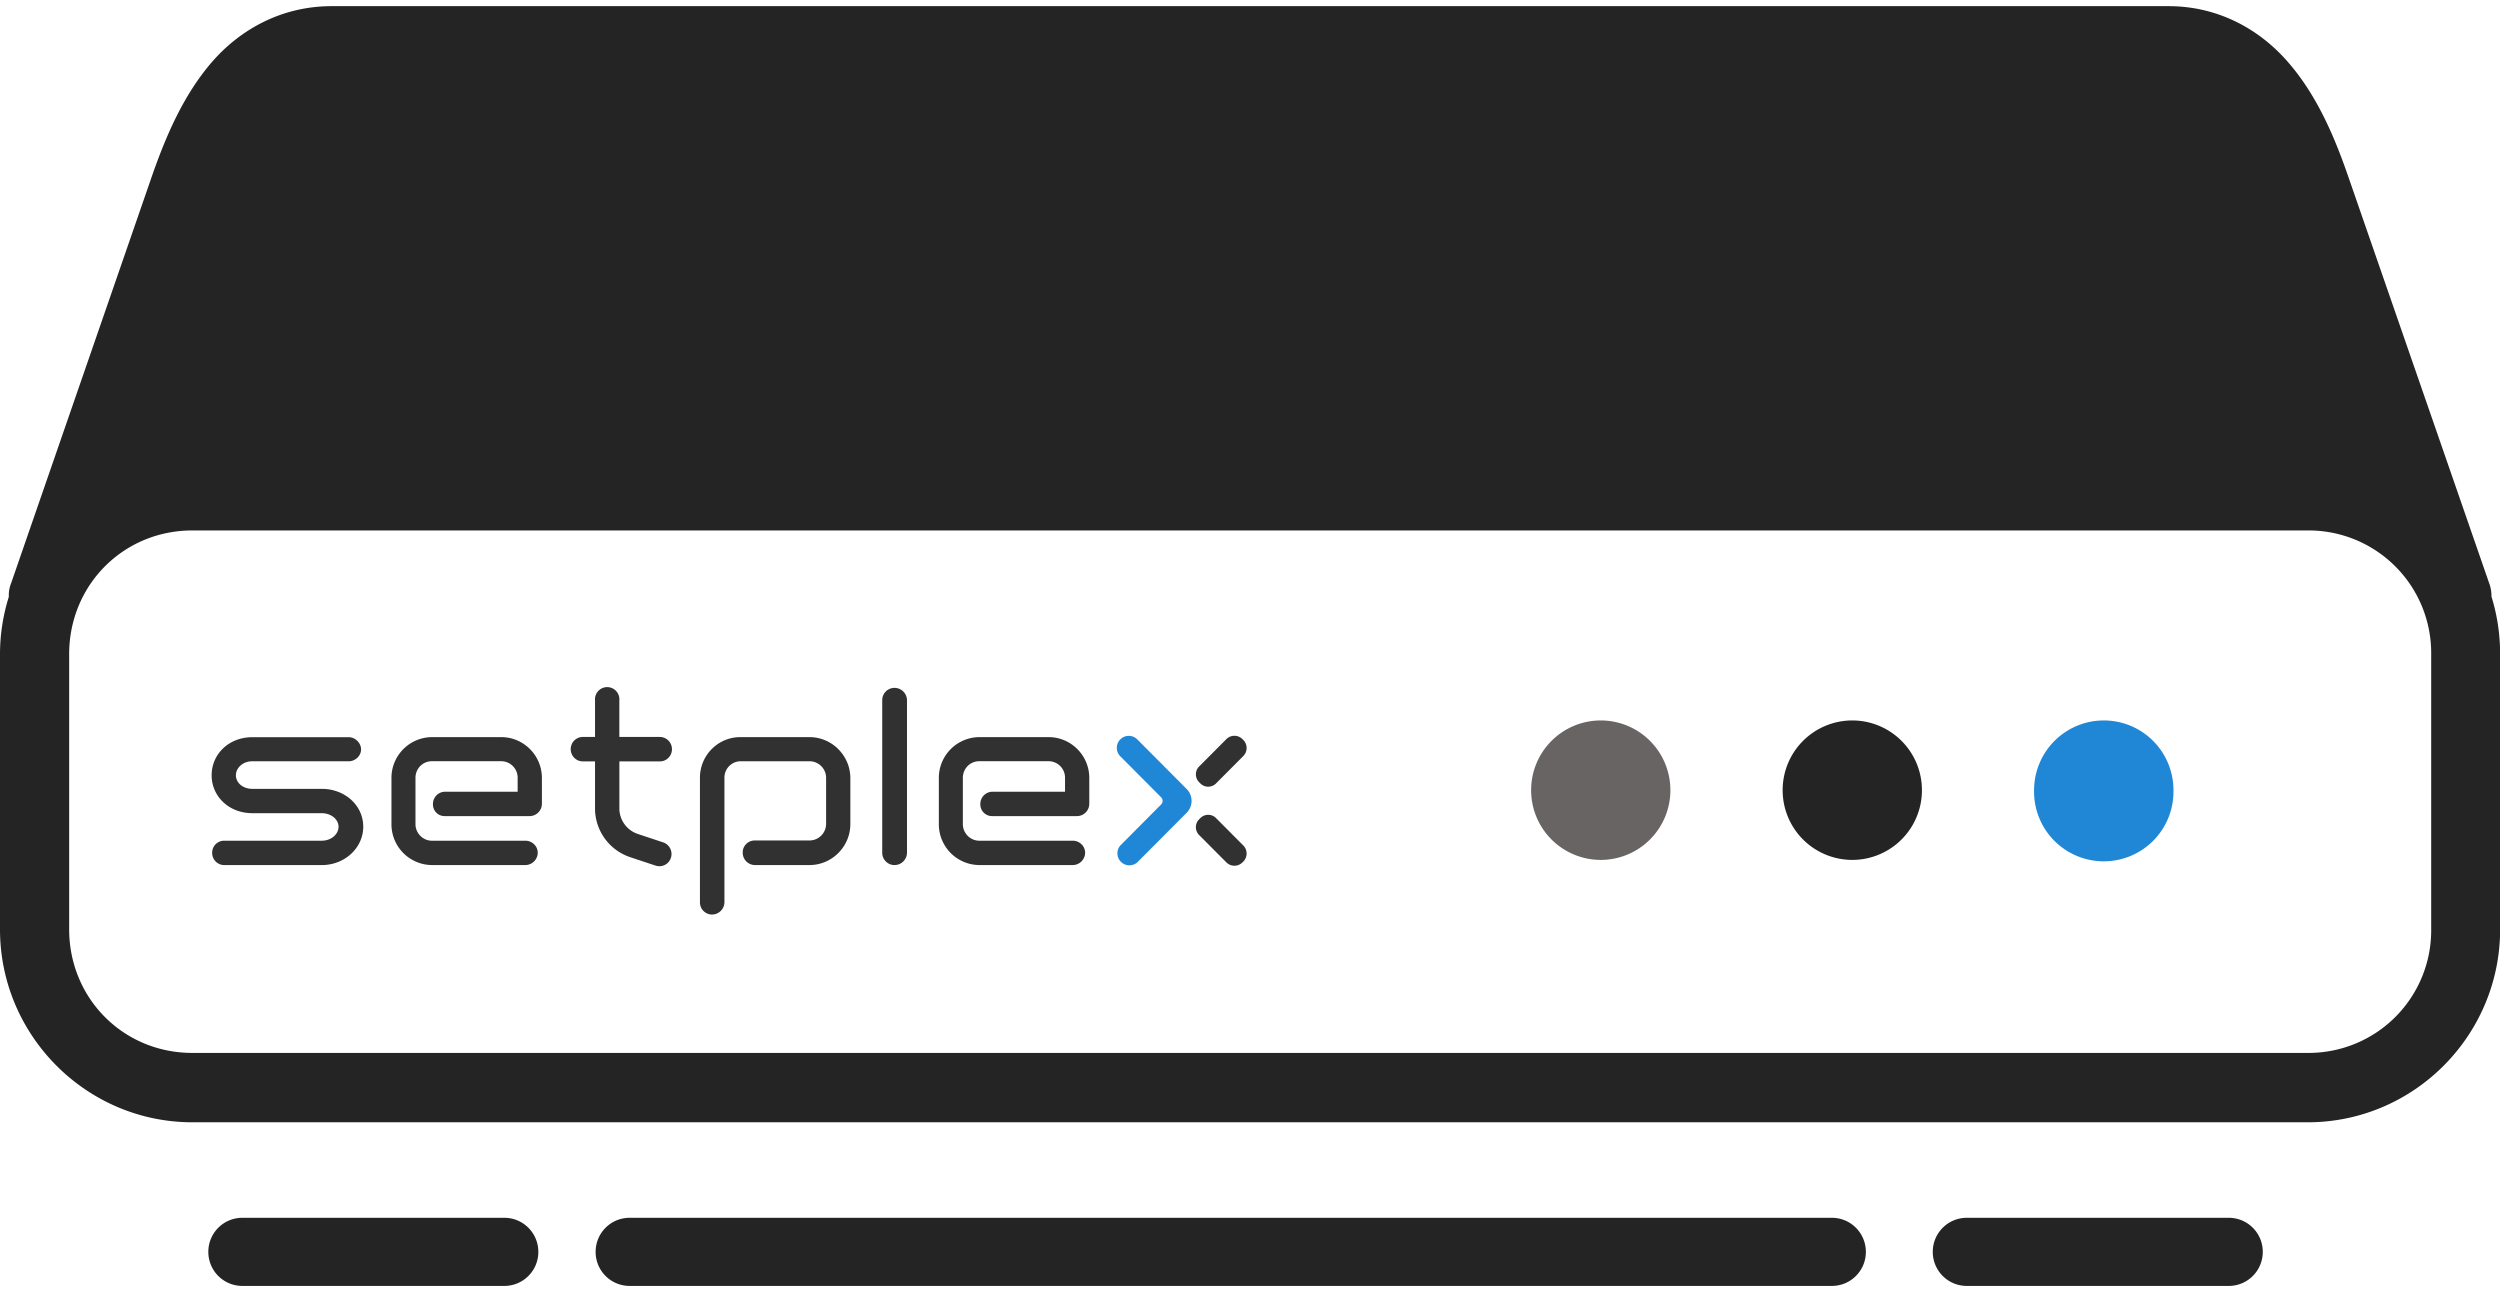 <svg width="84" height="44" fill="none" xmlns="http://www.w3.org/2000/svg">
  <g clip-path="url(#a)">
    <path d="M61.55 43.207H21.156a1.142 1.142 0 0 1-1.143-1.144c0-.634.51-1.145 1.143-1.145H61.55c.632 0 1.143.511 1.143 1.145 0 .633-.51 1.144-1.143 1.144ZM74.886 43.207h-8.801a1.142 1.142 0 0 1-1.144-1.144c0-.634.511-1.145 1.144-1.145h8.801c.633 0 1.143.511 1.143 1.145 0 .633-.51 1.144-1.143 1.144Z" fill="#242424"/>
    <path d="M68.345 26.55a2.345 2.345 0 0 1 2.343-2.343 2.34 2.34 0 0 1 2.34 2.343 2.342 2.342 0 1 1-4.683 0Z" fill="#1F87D6"/>
    <path d="M62.237 24.207a2.341 2.341 0 0 0-2.34 2.343 2.341 2.341 0 0 0 2.34 2.343 2.341 2.341 0 0 0 2.34-2.343 2.341 2.341 0 0 0-2.34-2.343Z" fill="#242424"/>
    <path d="M53.785 24.207a2.341 2.341 0 0 0-2.339 2.343 2.341 2.341 0 0 0 2.34 2.343 2.341 2.341 0 0 0 2.339-2.343 2.341 2.341 0 0 0-2.34-2.343Z" fill="#686464"/>
    <path d="M6.462 17.823h71.076a4.12 4.12 0 0 1 4.15 4.155v9.245a4.118 4.118 0 0 1-4.15 4.155H6.462c-2.316 0-4.138-1.832-4.138-4.155v-9.245c0-2.32 1.822-4.155 4.138-4.155ZM11.142.207c-1.704 0-3.102.805-4.044 1.904-.94 1.099-1.524 2.46-1.996 3.815L.373 19.597a1.086 1.086 0 0 0-.076.454A6.455 6.455 0 0 0 0 21.981v9.246c0 3.567 2.903 6.482 6.466 6.482h71.072c3.566 0 6.466-2.915 6.466-6.482v-9.245c0-.672-.1-1.324-.29-1.935 0-.152-.023-.309-.076-.446L78.902 5.934c-.469-1.358-1.052-2.717-1.997-3.815C75.96 1.012 74.562.207 72.863.207H11.14ZM16.945 43.207H8.143A1.142 1.142 0 0 1 7 42.063c0-.634.51-1.145 1.143-1.145h8.802c.632 0 1.143.511 1.143 1.145 0 .633-.51 1.144-1.143 1.144Z" fill="#242424"/>
    <g clip-path="url(#b)">
      <path d="M13.96 27.694c0 .297.247.554.552.554h3.144c.214 0 .412.174.412.405a.42.42 0 0 1-.412.413H14.52a1.37 1.37 0 0 1-1.367-1.372V26.14a1.37 1.37 0 0 1 1.367-1.373h2.321c.75 0 1.367.612 1.367 1.373v.867a.415.415 0 0 1-.411.414h-2.858a.39.39 0 0 1-.392-.394v-.012c0-.228.183-.413.41-.413h2.436v-.47a.553.553 0 0 0-.552-.555h-2.33a.547.547 0 0 0-.509.342.558.558 0 0 0-.042.212v1.563Zm18.392 0c0 .297.247.554.552.554h3.144c.215 0 .412.174.412.405a.419.419 0 0 1-.412.413h-3.136a1.37 1.37 0 0 1-1.367-1.372V26.14a1.37 1.37 0 0 1 1.367-1.373h2.321c.75 0 1.367.612 1.367 1.373v.867a.415.415 0 0 1-.412.414h-2.857a.39.39 0 0 1-.362-.243.392.392 0 0 1-.03-.15v-.013c0-.228.183-.413.41-.413h2.436v-.47a.553.553 0 0 0-.552-.555h-2.33a.547.547 0 0 0-.509.342.554.554 0 0 0-.042.212v1.563Zm-8.011 1.373v1.248a.42.42 0 0 1-.412.414.409.409 0 0 1-.411-.414v-4.183c0-.754.608-1.365 1.358-1.365h2.321c.757 0 1.375.622 1.375 1.381v1.538c0 .76-.618 1.38-1.375 1.38H25.37a.415.415 0 0 1-.415-.417v-.007c0-.222.18-.402.4-.402h1.842a.56.56 0 0 0 .56-.562v-1.546a.558.558 0 0 0-.551-.554h-2.314a.548.548 0 0 0-.51.341.556.556 0 0 0-.041.213v2.934Zm5.718 0a.414.414 0 0 1-.416-.418v-5.122a.41.41 0 0 1 .42-.414.42.42 0 0 1 .412.414v5.122a.419.419 0 0 1-.416.417ZM11.72 24.77c.214 0 .412.19.412.413 0 .215-.198.396-.412.396H8.477c-.329 0-.551.232-.551.471 0 .24.222.455.551.455h2.329c.79 0 1.399.562 1.399 1.272 0 .703-.61 1.29-1.4 1.29H7.532a.407.407 0 0 1-.403-.414.4.4 0 0 1 .403-.405h3.275c.329 0 .568-.223.568-.47 0-.24-.239-.455-.568-.455H8.477c-.79 0-1.366-.57-1.366-1.273 0-.71.576-1.28 1.366-1.28h3.242Z" fill="#313131"/>
      <path d="M38.211 24.843a.4.4 0 0 0-.568 0 .4.4 0 0 0-.118.285c0 .108.042.21.118.285l1.371 1.377a.17.17 0 0 1 0 .24l-1.37 1.377a.403.403 0 0 0 .567.57l1.662-1.669a.565.565 0 0 0 0-.796l-1.662-1.67Z" fill="#1F87D6"/>
      <path d="m40.333 26.324-.043-.043a.374.374 0 0 1 0-.526l.916-.92a.381.381 0 0 1 .541 0l.027.026a.385.385 0 0 1 0 .543l-.916.92a.37.37 0 0 1-.525 0Zm0 1.163-.043.043a.373.373 0 0 0 0 .526l.916.92c.15.15.392.15.541 0l.027-.026a.385.385 0 0 0 0-.543l-.916-.92a.37.37 0 0 0-.525 0Zm-18.05.817-.844-.28a.907.907 0 0 1-.628-.83v-1.611h1.344a.406.406 0 0 0 .391-.25.413.413 0 0 0-.23-.544.406.406 0 0 0-.161-.027H20.81v-1.23a.41.41 0 1 0-.817 0v1.23H19.6a.406.406 0 0 0-.392.25.413.413 0 0 0 .23.544c.052.02.107.029.162.027h.393v1.633a1.73 1.73 0 0 0 1.19 1.588l.844.28a.406.406 0 0 0 .516-.263.412.412 0 0 0-.26-.517Z" fill="#313131"/>
    </g>
  </g>
  <defs>
    <clipPath id="a">
      <path fill="#fff" d="M0 .207h84v43H0z"/>
    </clipPath>
    <clipPath id="b">
      <path fill="#fff" d="M7 23h35v8H7z"/>
    </clipPath>
  </defs>
</svg>
